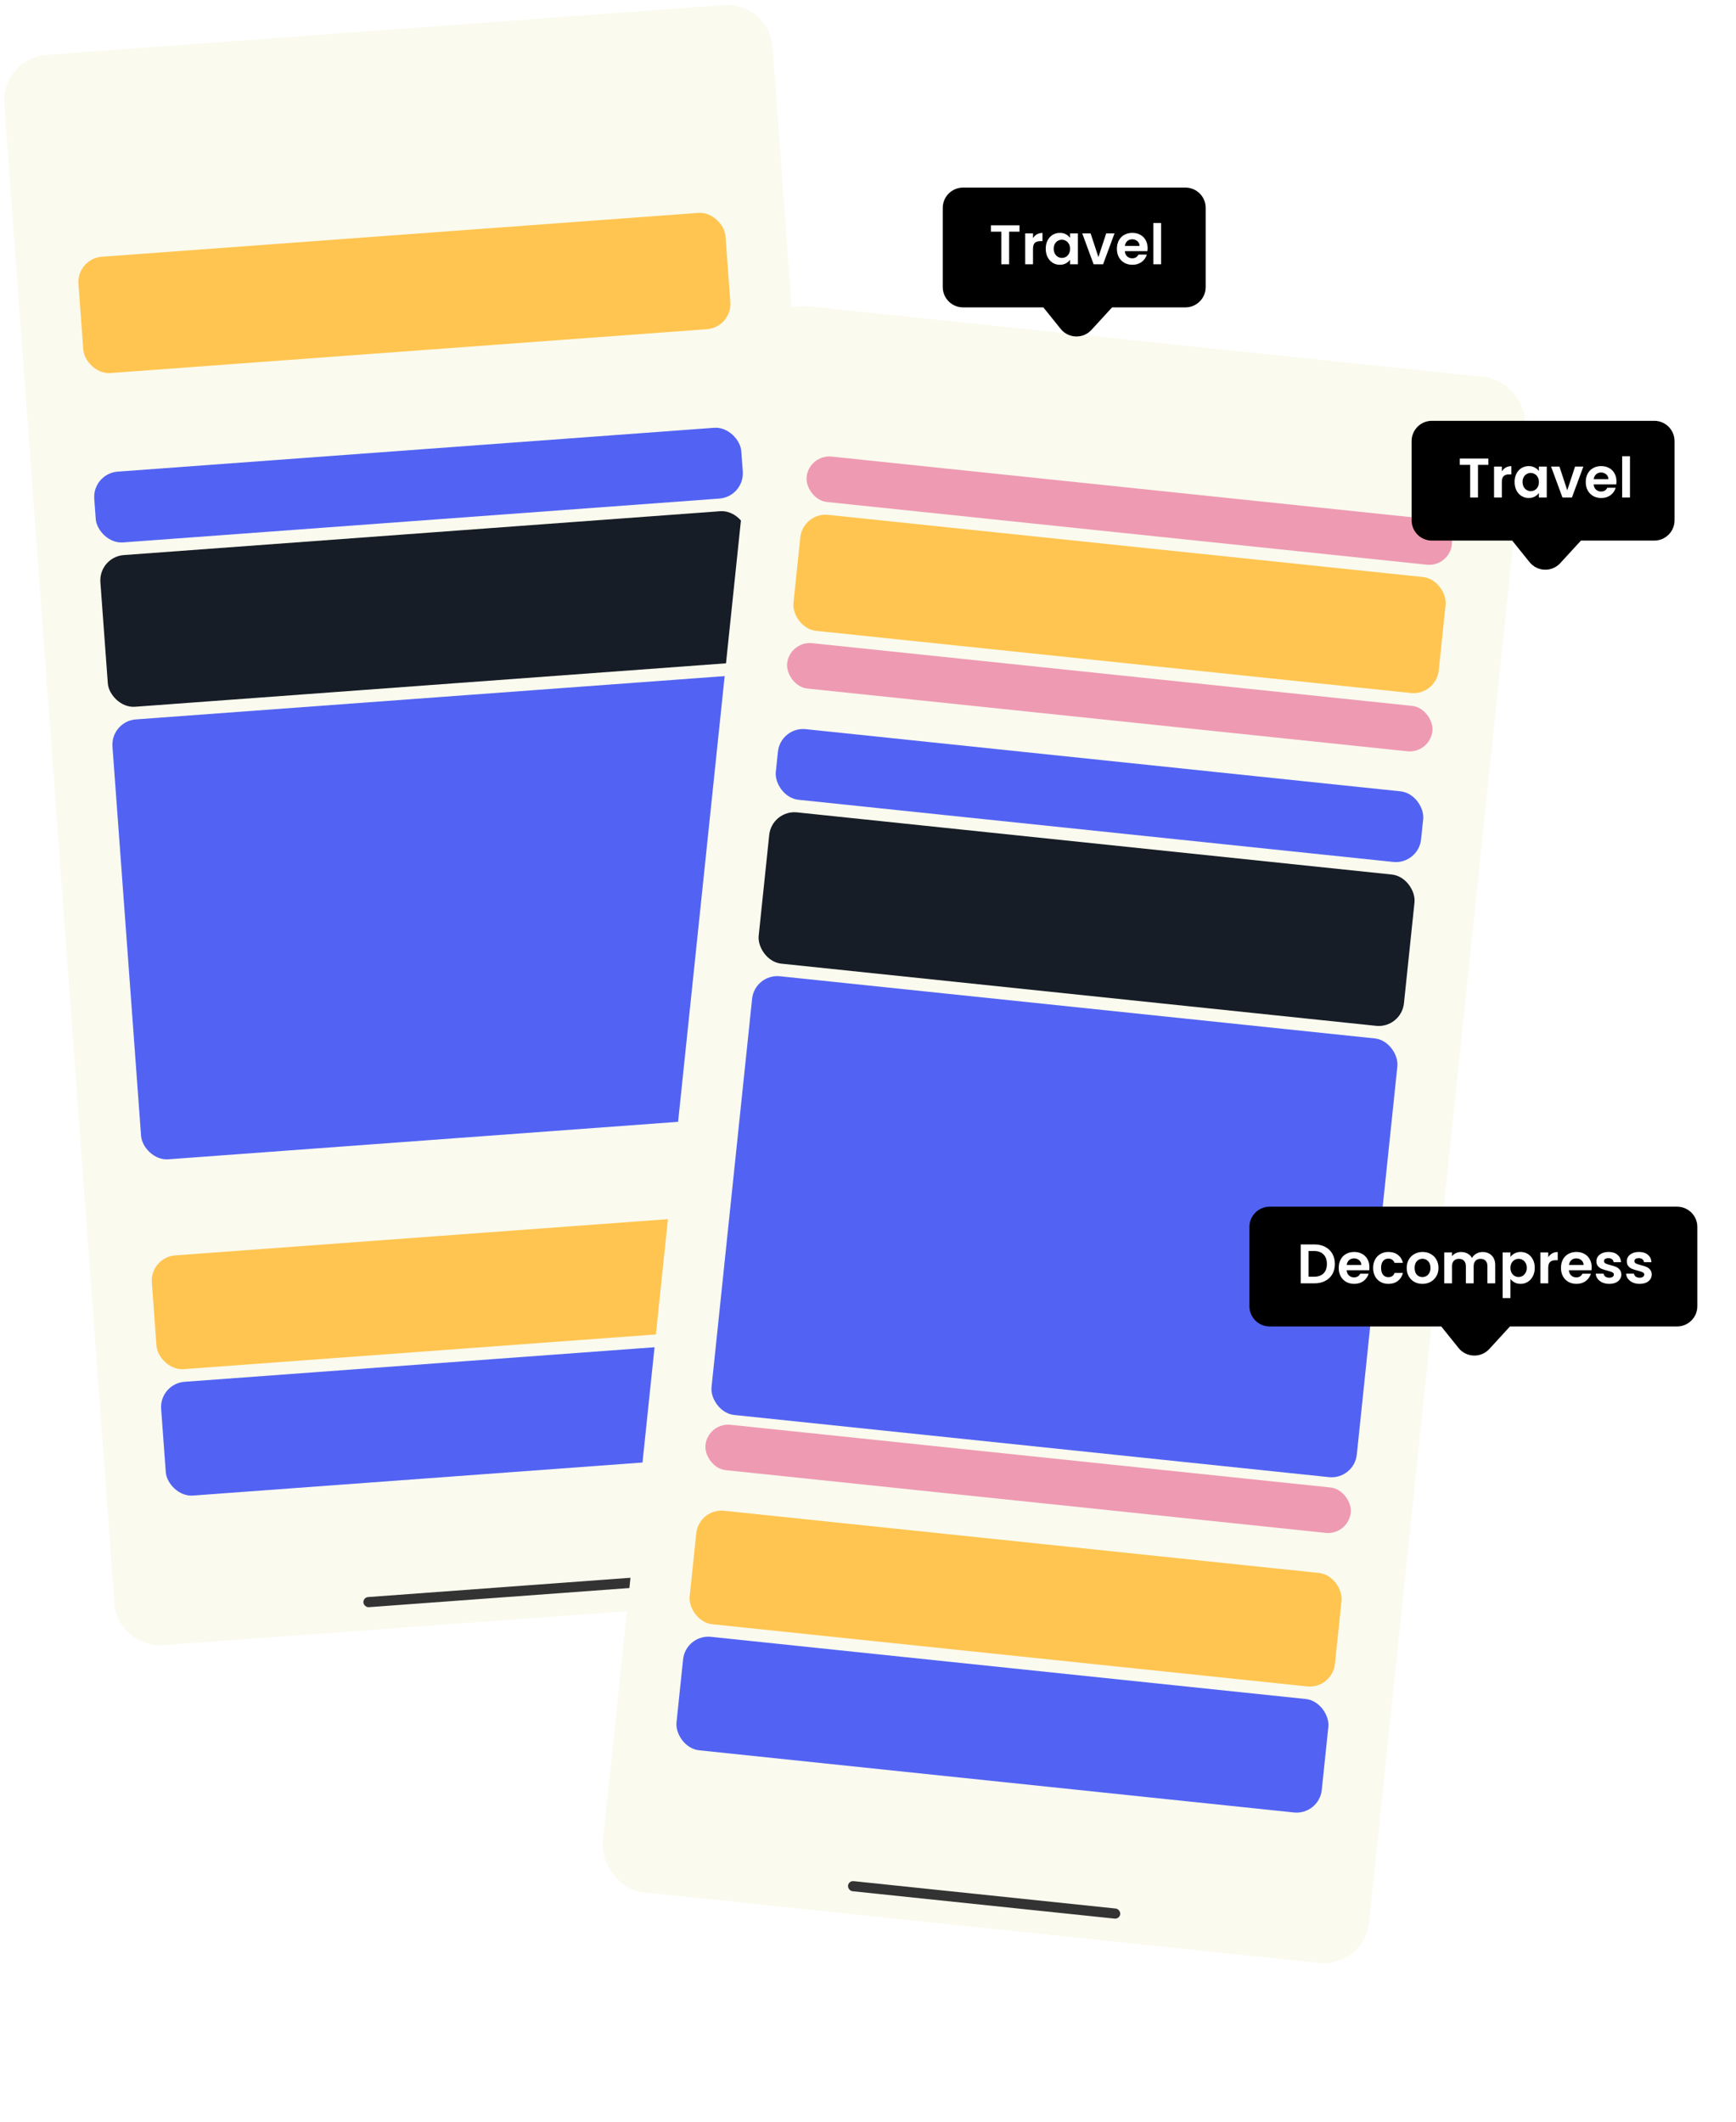 <svg width="685" height="837" viewBox="0 0 685 837" fill="none" xmlns="http://www.w3.org/2000/svg">
<path d="M1.674 40.94C0.945 31.026 8.392 22.398 18.306 21.669L285.585 2.023C295.499 1.295 304.127 8.741 304.856 18.655L348.326 610.06C349.055 619.974 341.609 628.602 331.694 629.331L64.415 648.977C54.501 649.706 45.873 642.259 45.144 632.345L1.674 40.94Z" fill="#FAFAEE"/>
<rect x="143.247" y="630.147" width="108" height="4" rx="2" transform="rotate(-4.204 143.247 630.147)" fill="#333333"/>
<rect x="38.878" y="219.694" width="256" height="60" rx="10" transform="rotate(-4.204 38.878 219.694)" fill="#171D26"/>
<rect x="59.184" y="495.949" width="256" height="45" rx="10" transform="rotate(-4.204 59.184 495.949)" fill="#FFC550"/>
<rect x="62.849" y="545.814" width="256" height="45" rx="10" transform="rotate(-4.204 62.849 545.814)" fill="#5263F3"/>
<rect x="30.227" y="102.012" width="256" height="46" rx="10" transform="rotate(-4.204 30.227 102.012)" fill="#FFC550"/>
<rect x="36.459" y="186.783" width="256" height="28" rx="10" transform="rotate(-4.204 36.459 186.783)" fill="#5263F3"/>
<rect x="43.643" y="284.519" width="256" height="174" rx="10" transform="rotate(-4.204 43.643 284.519)" fill="#5263F3"/>
<g filter="url(#filter0_d)">
<rect x="382.377" y="59" width="304" height="629" rx="18" transform="rotate(5.966 382.377 59)" fill="#FAFAEE"/>
<rect x="415.82" y="681.85" width="108" height="4" rx="2" transform="rotate(5.966 415.82 681.85)" fill="#333333"/>
<rect x="385.563" y="259.417" width="256" height="60" rx="10" transform="rotate(5.966 385.563 259.417)" fill="#171D26"/>
<rect x="356.772" y="534.917" width="256" height="45" rx="10" transform="rotate(5.966 356.772 534.917)" fill="#FFC550"/>
<rect x="351.576" y="584.646" width="256" height="45" rx="10" transform="rotate(5.966 351.576 584.646)" fill="#5263F3"/>
<rect x="397.828" y="142.056" width="256" height="46" rx="10" transform="rotate(5.966 397.828 142.056)" fill="#FFC550"/>
<rect x="392.527" y="192.78" width="256" height="18" rx="9" transform="rotate(5.966 392.527 192.78)" fill="#EE9AB2"/>
<rect x="400.219" y="119.18" width="256" height="18" rx="9" transform="rotate(5.966 400.219 119.18)" fill="#EE9AB2"/>
<rect x="360.307" y="501.101" width="256" height="18" rx="9" transform="rotate(5.966 360.307 501.101)" fill="#EE9AB2"/>
<rect x="388.993" y="226.595" width="256" height="28" rx="10" transform="rotate(5.966 388.993 226.595)" fill="#5263F3"/>
<rect x="378.808" y="324.064" width="256" height="174" rx="10" transform="rotate(5.966 378.808 324.064)" fill="#5263F3"/>
</g>
<path d="M493 484C493 479.582 496.582 476 501 476H661.75C666.168 476 669.75 479.582 669.75 484V515.25C669.75 519.668 666.168 523.25 661.75 523.25H595.812L587.664 532.139C584.355 535.749 578.609 535.566 575.537 531.752L568.688 523.25H501C496.582 523.25 493 519.668 493 515.25V484Z" fill="black"/>
<path d="M518.624 490.894C520.238 490.894 521.653 491.209 522.87 491.84C524.102 492.471 525.048 493.373 525.708 494.546C526.383 495.705 526.72 497.054 526.72 498.594C526.72 500.134 526.383 501.483 525.708 502.642C525.048 503.786 524.102 504.673 522.87 505.304C521.653 505.935 520.238 506.25 518.624 506.25H513.256V490.894H518.624ZM518.514 503.632C520.128 503.632 521.374 503.192 522.254 502.312C523.134 501.432 523.574 500.193 523.574 498.594C523.574 496.995 523.134 495.749 522.254 494.854C521.374 493.945 520.128 493.49 518.514 493.49H516.336V503.632H518.514ZM540.356 499.892C540.356 500.332 540.326 500.728 540.268 501.08H531.358C531.431 501.96 531.739 502.649 532.282 503.148C532.824 503.647 533.492 503.896 534.284 503.896C535.428 503.896 536.242 503.405 536.726 502.422H540.048C539.696 503.595 539.021 504.563 538.024 505.326C537.026 506.074 535.802 506.448 534.35 506.448C533.176 506.448 532.12 506.191 531.182 505.678C530.258 505.15 529.532 504.409 529.004 503.456C528.49 502.503 528.234 501.403 528.234 500.156C528.234 498.895 528.49 497.787 529.004 496.834C529.517 495.881 530.236 495.147 531.16 494.634C532.084 494.121 533.147 493.864 534.35 493.864C535.508 493.864 536.542 494.113 537.452 494.612C538.376 495.111 539.087 495.822 539.586 496.746C540.099 497.655 540.356 498.704 540.356 499.892ZM537.166 499.012C537.151 498.22 536.865 497.589 536.308 497.12C535.75 496.636 535.068 496.394 534.262 496.394C533.499 496.394 532.854 496.629 532.326 497.098C531.812 497.553 531.497 498.191 531.38 499.012H537.166ZM541.812 500.156C541.812 498.895 542.069 497.795 542.582 496.856C543.095 495.903 543.807 495.169 544.716 494.656C545.625 494.128 546.667 493.864 547.84 493.864C549.351 493.864 550.597 494.245 551.58 495.008C552.577 495.756 553.245 496.812 553.582 498.176H550.26C550.084 497.648 549.783 497.237 549.358 496.944C548.947 496.636 548.434 496.482 547.818 496.482C546.938 496.482 546.241 496.805 545.728 497.45C545.215 498.081 544.958 498.983 544.958 500.156C544.958 501.315 545.215 502.217 545.728 502.862C546.241 503.493 546.938 503.808 547.818 503.808C549.065 503.808 549.879 503.251 550.26 502.136H553.582C553.245 503.456 552.577 504.505 551.58 505.282C550.583 506.059 549.336 506.448 547.84 506.448C546.667 506.448 545.625 506.191 544.716 505.678C543.807 505.15 543.095 504.417 542.582 503.478C542.069 502.525 541.812 501.417 541.812 500.156ZM561.25 506.448C560.077 506.448 559.021 506.191 558.082 505.678C557.144 505.15 556.403 504.409 555.86 503.456C555.332 502.503 555.068 501.403 555.068 500.156C555.068 498.909 555.34 497.809 555.882 496.856C556.44 495.903 557.195 495.169 558.148 494.656C559.102 494.128 560.165 493.864 561.338 493.864C562.512 493.864 563.575 494.128 564.528 494.656C565.482 495.169 566.23 495.903 566.772 496.856C567.33 497.809 567.608 498.909 567.608 500.156C567.608 501.403 567.322 502.503 566.75 503.456C566.193 504.409 565.43 505.15 564.462 505.678C563.509 506.191 562.438 506.448 561.25 506.448ZM561.25 503.764C561.808 503.764 562.328 503.632 562.812 503.368C563.311 503.089 563.707 502.679 564 502.136C564.294 501.593 564.44 500.933 564.44 500.156C564.44 498.997 564.132 498.11 563.516 497.494C562.915 496.863 562.174 496.548 561.294 496.548C560.414 496.548 559.674 496.863 559.072 497.494C558.486 498.11 558.192 498.997 558.192 500.156C558.192 501.315 558.478 502.209 559.05 502.84C559.637 503.456 560.37 503.764 561.25 503.764ZM585.004 493.886C586.5 493.886 587.702 494.348 588.612 495.272C589.536 496.181 589.998 497.457 589.998 499.1V506.25H586.918V499.518C586.918 498.565 586.676 497.839 586.192 497.34C585.708 496.827 585.048 496.57 584.212 496.57C583.376 496.57 582.708 496.827 582.21 497.34C581.726 497.839 581.484 498.565 581.484 499.518V506.25H578.404V499.518C578.404 498.565 578.162 497.839 577.678 497.34C577.194 496.827 576.534 496.57 575.698 496.57C574.847 496.57 574.172 496.827 573.674 497.34C573.19 497.839 572.948 498.565 572.948 499.518V506.25H569.868V494.062H572.948V495.536C573.344 495.023 573.85 494.619 574.466 494.326C575.096 494.033 575.786 493.886 576.534 493.886C577.487 493.886 578.338 494.091 579.086 494.502C579.834 494.898 580.413 495.47 580.824 496.218C581.22 495.514 581.792 494.949 582.54 494.524C583.302 494.099 584.124 493.886 585.004 493.886ZM596 495.822C596.396 495.265 596.939 494.803 597.628 494.436C598.332 494.055 599.132 493.864 600.026 493.864C601.068 493.864 602.006 494.121 602.842 494.634C603.693 495.147 604.36 495.881 604.844 496.834C605.343 497.773 605.592 498.865 605.592 500.112C605.592 501.359 605.343 502.466 604.844 503.434C604.36 504.387 603.693 505.128 602.842 505.656C602.006 506.184 601.068 506.448 600.026 506.448C599.132 506.448 598.34 506.265 597.65 505.898C596.976 505.531 596.426 505.069 596 504.512V512.058H592.92V494.062H596V495.822ZM602.446 500.112C602.446 499.379 602.292 498.748 601.984 498.22C601.691 497.677 601.295 497.267 600.796 496.988C600.312 496.709 599.784 496.57 599.212 496.57C598.655 496.57 598.127 496.717 597.628 497.01C597.144 497.289 596.748 497.699 596.44 498.242C596.147 498.785 596 499.423 596 500.156C596 500.889 596.147 501.527 596.44 502.07C596.748 502.613 597.144 503.031 597.628 503.324C598.127 503.603 598.655 503.742 599.212 503.742C599.784 503.742 600.312 503.595 600.796 503.302C601.295 503.009 601.691 502.591 601.984 502.048C602.292 501.505 602.446 500.86 602.446 500.112ZM610.911 495.954C611.307 495.309 611.82 494.803 612.451 494.436C613.096 494.069 613.829 493.886 614.651 493.886V497.12H613.837C612.869 497.12 612.135 497.347 611.637 497.802C611.153 498.257 610.911 499.049 610.911 500.178V506.25H607.831V494.062H610.911V495.954ZM628.055 499.892C628.055 500.332 628.026 500.728 627.967 501.08H619.057C619.13 501.96 619.438 502.649 619.981 503.148C620.524 503.647 621.191 503.896 621.983 503.896C623.127 503.896 623.941 503.405 624.425 502.422H627.747C627.395 503.595 626.72 504.563 625.723 505.326C624.726 506.074 623.501 506.448 622.049 506.448C620.876 506.448 619.82 506.191 618.881 505.678C617.957 505.15 617.231 504.409 616.703 503.456C616.19 502.503 615.933 501.403 615.933 500.156C615.933 498.895 616.19 497.787 616.703 496.834C617.216 495.881 617.935 495.147 618.859 494.634C619.783 494.121 620.846 493.864 622.049 493.864C623.208 493.864 624.242 494.113 625.151 494.612C626.075 495.111 626.786 495.822 627.285 496.746C627.798 497.655 628.055 498.704 628.055 499.892ZM624.865 499.012C624.85 498.22 624.564 497.589 624.007 497.12C623.45 496.636 622.768 496.394 621.961 496.394C621.198 496.394 620.553 496.629 620.025 497.098C619.512 497.553 619.196 498.191 619.079 499.012H624.865ZM634.967 506.448C633.97 506.448 633.075 506.272 632.283 505.92C631.491 505.553 630.86 505.062 630.391 504.446C629.936 503.83 629.687 503.148 629.643 502.4H632.745C632.804 502.869 633.031 503.258 633.427 503.566C633.838 503.874 634.344 504.028 634.945 504.028C635.532 504.028 635.986 503.911 636.309 503.676C636.646 503.441 636.815 503.141 636.815 502.774C636.815 502.378 636.61 502.085 636.199 501.894C635.803 501.689 635.165 501.469 634.285 501.234C633.376 501.014 632.628 500.787 632.041 500.552C631.469 500.317 630.97 499.958 630.545 499.474C630.134 498.99 629.929 498.337 629.929 497.516C629.929 496.841 630.12 496.225 630.501 495.668C630.897 495.111 631.454 494.671 632.173 494.348C632.906 494.025 633.764 493.864 634.747 493.864C636.199 493.864 637.358 494.231 638.223 494.964C639.088 495.683 639.565 496.658 639.653 497.89H636.705C636.661 497.406 636.456 497.025 636.089 496.746C635.737 496.453 635.26 496.306 634.659 496.306C634.102 496.306 633.669 496.409 633.361 496.614C633.068 496.819 632.921 497.105 632.921 497.472C632.921 497.883 633.126 498.198 633.537 498.418C633.948 498.623 634.586 498.836 635.451 499.056C636.331 499.276 637.057 499.503 637.629 499.738C638.201 499.973 638.692 500.339 639.103 500.838C639.528 501.322 639.748 501.967 639.763 502.774C639.763 503.478 639.565 504.109 639.169 504.666C638.788 505.223 638.23 505.663 637.497 505.986C636.778 506.294 635.935 506.448 634.967 506.448ZM646.955 506.448C645.958 506.448 645.063 506.272 644.271 505.92C643.479 505.553 642.849 505.062 642.379 504.446C641.925 503.83 641.675 503.148 641.631 502.4H644.733C644.792 502.869 645.019 503.258 645.415 503.566C645.826 503.874 646.332 504.028 646.933 504.028C647.52 504.028 647.975 503.911 648.297 503.676C648.635 503.441 648.803 503.141 648.803 502.774C648.803 502.378 648.598 502.085 648.187 501.894C647.791 501.689 647.153 501.469 646.273 501.234C645.364 501.014 644.616 500.787 644.029 500.552C643.457 500.317 642.959 499.958 642.533 499.474C642.123 498.99 641.917 498.337 641.917 497.516C641.917 496.841 642.108 496.225 642.489 495.668C642.885 495.111 643.443 494.671 644.161 494.348C644.895 494.025 645.753 493.864 646.735 493.864C648.187 493.864 649.346 494.231 650.211 494.964C651.077 495.683 651.553 496.658 651.641 497.89H648.693C648.649 497.406 648.444 497.025 648.077 496.746C647.725 496.453 647.249 496.306 646.647 496.306C646.09 496.306 645.657 496.409 645.349 496.614C645.056 496.819 644.909 497.105 644.909 497.472C644.909 497.883 645.115 498.198 645.525 498.418C645.936 498.623 646.574 498.836 647.439 499.056C648.319 499.276 649.045 499.503 649.617 499.738C650.189 499.973 650.681 500.339 651.091 500.838C651.517 501.322 651.737 501.967 651.751 502.774C651.751 503.478 651.553 504.109 651.157 504.666C650.776 505.223 650.219 505.663 649.485 505.986C648.767 506.294 647.923 506.448 646.955 506.448Z" fill="white"/>
<path d="M557 174C557 169.582 560.582 166 565 166H652.75C657.168 166 660.75 169.582 660.75 174V205.25C660.75 209.668 657.168 213.25 652.75 213.25H623.812L615.664 222.139C612.355 225.749 606.609 225.566 603.537 221.752L596.688 213.25H565C560.582 213.25 557 209.668 557 205.25V174Z" fill="black"/>
<path d="M587.281 180.894V183.38H583.189V196.25H580.109V183.38H576.017V180.894H587.281ZM592.609 185.954C593.005 185.309 593.518 184.803 594.149 184.436C594.794 184.069 595.527 183.886 596.349 183.886V187.12H595.535C594.567 187.12 593.833 187.347 593.335 187.802C592.851 188.257 592.609 189.049 592.609 190.178V196.25H589.529V184.062H592.609V185.954ZM597.631 190.112C597.631 188.88 597.873 187.787 598.357 186.834C598.856 185.881 599.523 185.147 600.359 184.634C601.21 184.121 602.156 183.864 603.197 183.864C604.107 183.864 604.899 184.047 605.573 184.414C606.263 184.781 606.813 185.243 607.223 185.8V184.062H610.325V196.25H607.223V194.468C606.827 195.04 606.277 195.517 605.573 195.898C604.884 196.265 604.085 196.448 603.175 196.448C602.149 196.448 601.21 196.184 600.359 195.656C599.523 195.128 598.856 194.387 598.357 193.434C597.873 192.466 597.631 191.359 597.631 190.112ZM607.223 190.156C607.223 189.408 607.077 188.77 606.783 188.242C606.49 187.699 606.094 187.289 605.595 187.01C605.097 186.717 604.561 186.57 603.989 186.57C603.417 186.57 602.889 186.709 602.405 186.988C601.921 187.267 601.525 187.677 601.217 188.22C600.924 188.748 600.777 189.379 600.777 190.112C600.777 190.845 600.924 191.491 601.217 192.048C601.525 192.591 601.921 193.009 602.405 193.302C602.904 193.595 603.432 193.742 603.989 193.742C604.561 193.742 605.097 193.603 605.595 193.324C606.094 193.031 606.49 192.62 606.783 192.092C607.077 191.549 607.223 190.904 607.223 190.156ZM618.415 193.412L621.495 184.062H624.773L620.263 196.25H616.523L612.035 184.062H615.335L618.415 193.412ZM637.833 189.892C637.833 190.332 637.804 190.728 637.745 191.08H628.835C628.909 191.96 629.217 192.649 629.759 193.148C630.302 193.647 630.969 193.896 631.761 193.896C632.905 193.896 633.719 193.405 634.203 192.422H637.525C637.173 193.595 636.499 194.563 635.501 195.326C634.504 196.074 633.279 196.448 631.827 196.448C630.654 196.448 629.598 196.191 628.659 195.678C627.735 195.15 627.009 194.409 626.481 193.456C625.968 192.503 625.711 191.403 625.711 190.156C625.711 188.895 625.968 187.787 626.481 186.834C626.995 185.881 627.713 185.147 628.637 184.634C629.561 184.121 630.625 183.864 631.827 183.864C632.986 183.864 634.02 184.113 634.929 184.612C635.853 185.111 636.565 185.822 637.063 186.746C637.577 187.655 637.833 188.704 637.833 189.892ZM634.643 189.012C634.629 188.22 634.343 187.589 633.785 187.12C633.228 186.636 632.546 186.394 631.739 186.394C630.977 186.394 630.331 186.629 629.803 187.098C629.29 187.553 628.975 188.191 628.857 189.012H634.643ZM643.161 179.97V196.25H640.081V179.97H643.161Z" fill="white"/>
<path d="M372 82C372 77.582 375.582 74 380 74H467.75C472.168 74 475.75 77.582 475.75 82V113.25C475.75 117.668 472.168 121.25 467.75 121.25H438.812L430.664 130.139C427.355 133.749 421.609 133.566 418.537 129.752L411.688 121.25H380C375.582 121.25 372 117.668 372 113.25V82Z" fill="black"/>
<path d="M402.281 88.894V91.38H398.189V104.25H395.109V91.38H391.017V88.894H402.281ZM407.609 93.954C408.005 93.309 408.518 92.803 409.149 92.436C409.794 92.069 410.527 91.886 411.349 91.886V95.12H410.535C409.567 95.12 408.833 95.347 408.335 95.802C407.851 96.257 407.609 97.049 407.609 98.178V104.25H404.529V92.062H407.609V93.954ZM412.631 98.112C412.631 96.88 412.873 95.787 413.357 94.834C413.856 93.881 414.523 93.147 415.359 92.634C416.21 92.121 417.156 91.864 418.197 91.864C419.107 91.864 419.899 92.047 420.573 92.414C421.263 92.781 421.813 93.243 422.223 93.8V92.062H425.325V104.25H422.223V102.468C421.827 103.04 421.277 103.517 420.573 103.898C419.884 104.265 419.085 104.448 418.175 104.448C417.149 104.448 416.21 104.184 415.359 103.656C414.523 103.128 413.856 102.387 413.357 101.434C412.873 100.466 412.631 99.359 412.631 98.112ZM422.223 98.156C422.223 97.408 422.077 96.77 421.783 96.242C421.49 95.699 421.094 95.289 420.595 95.01C420.097 94.717 419.561 94.57 418.989 94.57C418.417 94.57 417.889 94.709 417.405 94.988C416.921 95.267 416.525 95.677 416.217 96.22C415.924 96.748 415.777 97.379 415.777 98.112C415.777 98.845 415.924 99.491 416.217 100.048C416.525 100.591 416.921 101.009 417.405 101.302C417.904 101.595 418.432 101.742 418.989 101.742C419.561 101.742 420.097 101.603 420.595 101.324C421.094 101.031 421.49 100.62 421.783 100.092C422.077 99.549 422.223 98.904 422.223 98.156ZM433.415 101.412L436.495 92.062H439.773L435.263 104.25H431.523L427.035 92.062H430.335L433.415 101.412ZM452.833 97.892C452.833 98.332 452.804 98.728 452.745 99.08H443.835C443.909 99.96 444.217 100.649 444.759 101.148C445.302 101.647 445.969 101.896 446.761 101.896C447.905 101.896 448.719 101.405 449.203 100.422H452.525C452.173 101.595 451.499 102.563 450.501 103.326C449.504 104.074 448.279 104.448 446.827 104.448C445.654 104.448 444.598 104.191 443.659 103.678C442.735 103.15 442.009 102.409 441.481 101.456C440.968 100.503 440.711 99.403 440.711 98.156C440.711 96.895 440.968 95.787 441.481 94.834C441.995 93.881 442.713 93.147 443.637 92.634C444.561 92.121 445.625 91.864 446.827 91.864C447.986 91.864 449.02 92.113 449.929 92.612C450.853 93.111 451.565 93.822 452.063 94.746C452.577 95.655 452.833 96.704 452.833 97.892ZM449.643 97.012C449.629 96.22 449.343 95.589 448.785 95.12C448.228 94.636 447.546 94.394 446.739 94.394C445.977 94.394 445.331 94.629 444.803 95.098C444.29 95.553 443.975 96.191 443.857 97.012H449.643ZM458.161 87.97V104.25H455.081V87.97H458.161Z" fill="white"/>
<defs>
<filter id="filter0_d" x="176" y="59" width="508.73" height="777.19" filterUnits="userSpaceOnUse" color-interpolation-filters="sRGB">
<feFlood flood-opacity="0" result="BackgroundImageFix"/>
<feColorMatrix in="SourceAlpha" type="matrix" values="0 0 0 0 0 0 0 0 0 0 0 0 0 0 0 0 0 0 127 0"/>
<feOffset dx="-81" dy="60"/>
<feGaussianBlur stdDeviation="30"/>
<feColorMatrix type="matrix" values="0 0 0 0 0 0 0 0 0 0 0 0 0 0 0 0 0 0 0.13 0"/>
<feBlend mode="normal" in2="BackgroundImageFix" result="effect1_dropShadow"/>
<feBlend mode="normal" in="SourceGraphic" in2="effect1_dropShadow" result="shape"/>
</filter>
</defs>
</svg>
